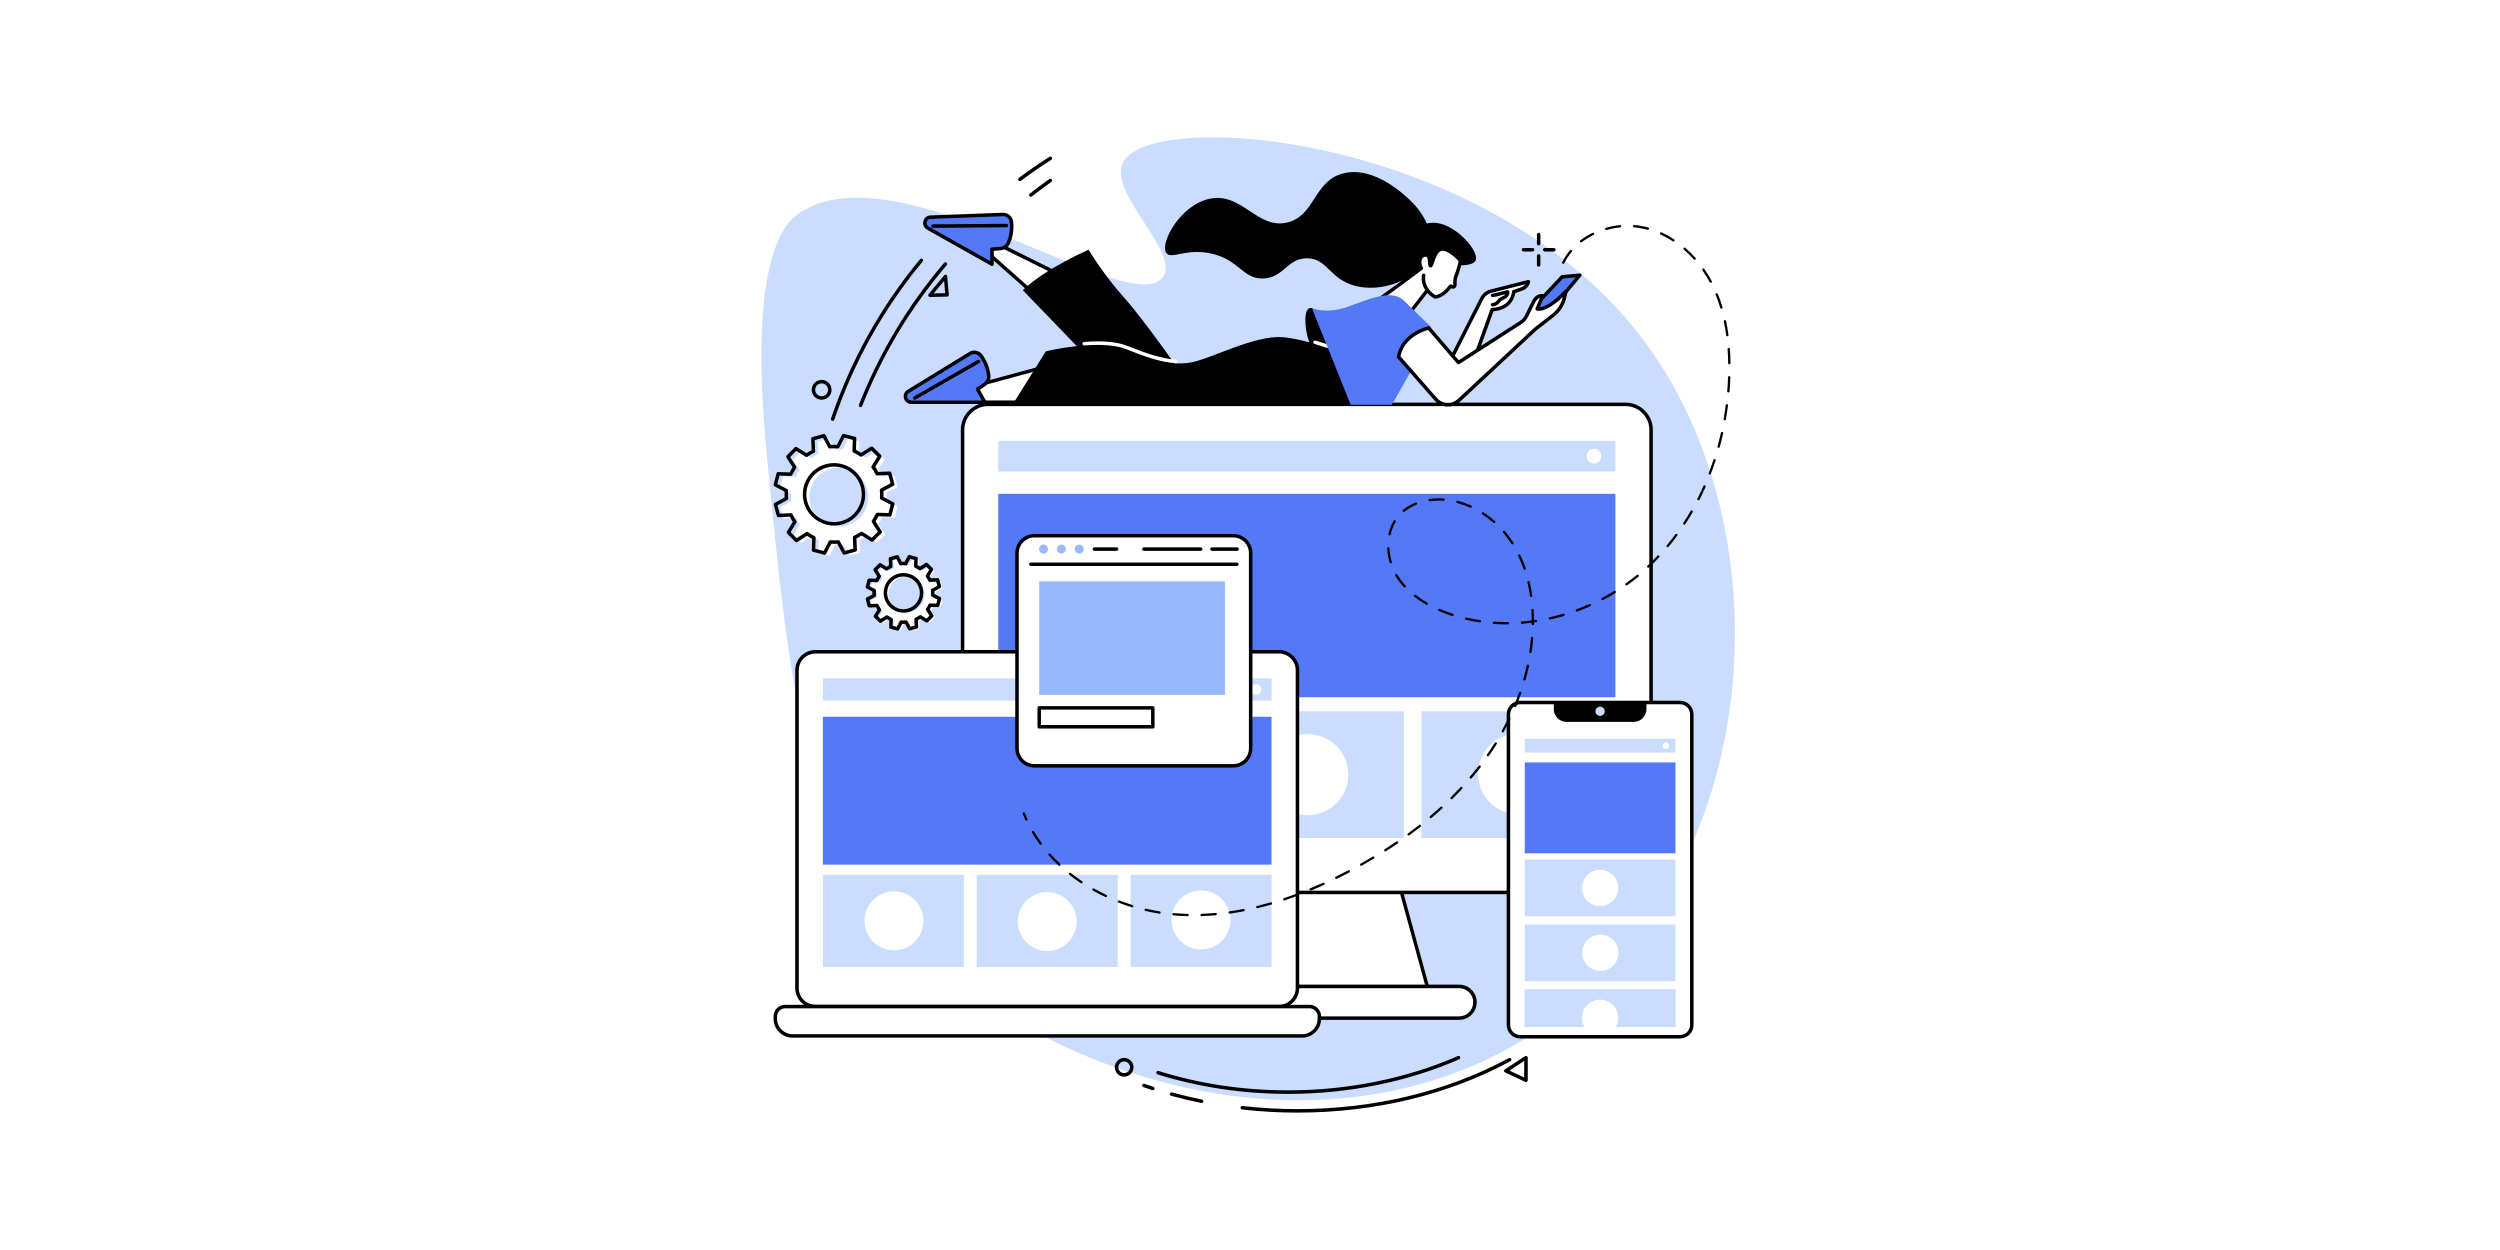 <?xml version="1.0" encoding="utf-8"?>
<!-- Generator: Adobe Illustrator 27.1.0, SVG Export Plug-In . SVG Version: 6.00 Build 0)  -->
<svg version="1.1" xmlns="http://www.w3.org/2000/svg" xmlns:xlink="http://www.w3.org/1999/xlink" x="0px" y="0px"
	 viewBox="0 0 800 400" style="enable-background:new 0 0 800 400;" xml:space="preserve">
<g id="Background">
	<g>
		<g>
			<rect style="fill:#FFFFFF;" width="800" height="400"/>
		</g>
	</g>
</g>
<g id="Illustration">
	<g id="Responsive_web_design_5_">
		<path style="fill:#CADDFF;" d="M292.28,301.62c-35.08-35.14-39.18-76.99-46.9-156.01c-6.28-64.26,6.35-74.61,10.16-77.25
			c31.38-21.75,105.9,34.22,116.48,20.45c6.1-7.95-18.11-27.35-12.51-37.11c10.04-17.48,118.37-8.36,167.29,58.31
			c47.27,64.42,37.07,179.83-42.68,224.71C418.71,371.53,335.29,344.71,292.28,301.62z"/>
		<g>
			<g>
				<g>
					<polygon style="fill:#FFFFFF;" points="443.73,268.18 392.64,268.18 378.14,321.09 458.22,321.09 					"/>
					<path d="M458.22,321.65h-80.08c-0.18,0-0.34-0.08-0.45-0.22c-0.11-0.14-0.14-0.32-0.1-0.49l14.49-52.9
						c0.07-0.24,0.29-0.41,0.54-0.41h51.09c0.25,0,0.48,0.17,0.54,0.41l14.49,52.9c0.05,0.17,0.01,0.35-0.1,0.49
						C458.57,321.57,458.4,321.65,458.22,321.65z M378.88,320.53h78.61l-14.19-51.78h-50.23L378.88,320.53z"/>
				</g>
				<g>
					<path style="fill:#FFFFFF;" d="M520.19,129.4H316.18c-4.5,0-8.15,3.65-8.15,8.15v139.87c0,4.5,3.65,8.15,8.15,8.15h204.01
						c4.5,0,8.15-3.65,8.15-8.15V137.55C528.34,133.05,524.69,129.4,520.19,129.4z"/>
					<path d="M520.19,286.14H316.18c-4.81,0-8.72-3.91-8.72-8.72V137.55c0-4.81,3.91-8.72,8.72-8.72h204.01
						c4.81,0,8.72,3.91,8.72,8.72v139.87C528.9,282.23,524.99,286.14,520.19,286.14z M316.18,129.96c-4.19,0-7.59,3.4-7.59,7.59
						v139.87c0,4.19,3.4,7.59,7.59,7.59h204.01c4.19,0,7.59-3.4,7.59-7.59V137.55c0-4.19-3.4-7.59-7.59-7.59H316.18z"/>
				</g>
				<g>
					<path style="fill:#FFFFFF;" d="M466.92,315.65h-97.47c-2.8,0-5.07,2.27-5.07,5.07s2.27,5.07,5.07,5.07h97.47
						c2.8,0,5.07-2.27,5.07-5.07S469.72,315.65,466.92,315.65z"/>
					<path d="M466.92,326.36h-97.47c-3.11,0-5.64-2.53-5.64-5.64c0-3.11,2.53-5.64,5.64-5.64h97.47c3.11,0,5.64,2.53,5.64,5.64
						C472.56,323.83,470.03,326.36,466.92,326.36z M369.45,316.22c-2.49,0-4.51,2.02-4.51,4.51c0,2.49,2.02,4.51,4.51,4.51h97.47
						c2.49,0,4.51-2.02,4.51-4.51c0-2.49-2.02-4.51-4.51-4.51H369.45z"/>
				</g>
			</g>
			<g>
				<g>
					<g>
						<rect x="319.44" y="141.09" style="fill:#CADDFF;" width="197.49" height="9.78"/>
						<g>
							<rect x="319.44" y="158.02" style="fill:#5479F7;" width="197.49" height="65.1"/>
						</g>
						<path style="fill:#FFFFFF;" d="M512.43,145.98c0,1.3-1.05,2.36-2.36,2.36c-1.3,0-2.36-1.05-2.36-2.36
							c0-1.3,1.05-2.36,2.36-2.36C511.37,143.62,512.43,144.68,512.43,145.98z"/>
					</g>
					<rect x="319.44" y="227.6" style="fill:#CADDFF;" width="62.05" height="40.58"/>
					<rect x="387.16" y="227.6" style="fill:#CADDFF;" width="62.05" height="40.58"/>
					<rect x="454.88" y="227.6" style="fill:#CADDFF;" width="62.05" height="40.58"/>
				</g>
			</g>
			
				<ellipse transform="matrix(0.07 -0.998 0.998 0.07 204.544 715.213)" style="fill:#FFFFFF;" cx="485.9" cy="247.89" rx="12.97" ry="12.97"/>
			
				<ellipse transform="matrix(0.157 -0.988 0.988 0.157 107.913 622.139)" style="fill:#FFFFFF;" cx="418.18" cy="247.89" rx="12.97" ry="12.97"/>
			<circle style="fill:#FFFFFF;" cx="350.47" cy="247.89" r="12.97"/>
		</g>
		<g>
			<g>
				<g>
					<path style="fill:#FFFFFF;" d="M537.59,224.8h-51.11c-2.09,0-3.78,1.69-3.78,3.78v99.4c0,2.09,1.69,3.78,3.78,3.78h51.11
						c2.09,0,3.78-1.69,3.78-3.78v-99.4C541.37,226.5,539.68,224.8,537.59,224.8z"/>
					<path d="M537.59,332.33h-51.11c-2.4,0-4.35-1.95-4.35-4.35v-99.4c0-2.4,1.95-4.35,4.35-4.35h51.11c2.4,0,4.35,1.95,4.35,4.35
						v99.4C541.94,330.38,539.99,332.33,537.59,332.33z M486.48,225.36c-1.78,0-3.22,1.44-3.22,3.22v99.4
						c0,1.78,1.44,3.22,3.22,3.22h51.11c1.78,0,3.22-1.44,3.22-3.22v-99.4c0-1.78-1.44-3.22-3.22-3.22H486.48z"/>
				</g>
				<path d="M497.21,224.8v2.12c0,2.25,1.83,4.08,4.08,4.08h21.49c2.25,0,4.08-1.83,4.08-4.08v-2.12H497.21z"/>
				<path style="fill:#CADDFF;" d="M512.03,229.09c-0.82,0-1.48-0.66-1.48-1.48c0-0.82,0.66-1.48,1.48-1.48
					c0.82,0,1.48,0.66,1.48,1.48C513.52,228.42,512.85,229.09,512.03,229.09z"/>
			</g>
			<g>
				<g>
					<rect x="487.92" y="236.42" style="fill:#CADDFF;" width="48.23" height="4.37"/>
					<g>
						<rect x="487.92" y="243.98" style="fill:#5479F7;" width="48.23" height="29.08"/>
					</g>
					<path style="fill:#FFFFFF;" d="M534.14,238.6c0,0.58-0.47,1.05-1.05,1.05c-0.58,0-1.05-0.47-1.05-1.05
						c0-0.58,0.47-1.05,1.05-1.05C533.67,237.55,534.14,238.02,534.14,238.6z"/>
				</g>
				<rect x="487.92" y="275.07" style="fill:#CADDFF;" width="48.23" height="18.13"/>
				<rect x="487.92" y="295.84" style="fill:#CADDFF;" width="48.23" height="18.13"/>
				<rect x="487.92" y="316.62" style="fill:#CADDFF;" width="48.23" height="11.99"/>
				<rect x="487.92" y="316.62" style="fill:#CADDFF;" width="48.23" height="11.99"/>
				<g>
					<circle style="fill:#FFFFFF;" cx="512.03" cy="284.13" r="5.8"/>
				</g>
				<g>
					
						<ellipse transform="matrix(0.988 -0.155 0.155 0.988 -41.049 82.991)" style="fill:#FFFFFF;" cx="512.03" cy="304.91" rx="5.8" ry="5.8"/>
				</g>
				<g>
					<path style="fill:#FFFFFF;" d="M516.9,328.84c0.59-0.91,0.93-1.99,0.93-3.15c0-3.2-2.59-5.8-5.8-5.8c-3.2,0-5.8,2.59-5.8,5.8
						c0,1.16,0.34,2.24,0.93,3.15H516.9z"/>
				</g>
			</g>
		</g>
		<g>
			<g>
				<g>
					<g>
						<path style="fill:#FFFFFF;" d="M409.26,208.57h-148.3c-3.27,0-5.93,2.65-5.93,5.93v101.68c0,3.27,2.65,5.93,5.93,5.93h148.3
							c3.27,0,5.93-2.65,5.93-5.93V214.49C415.19,211.22,412.54,208.57,409.26,208.57z"/>
						<path d="M409.26,322.66h-148.3c-3.58,0-6.49-2.91-6.49-6.49V214.49c0-3.58,2.91-6.49,6.49-6.49h148.3
							c3.58,0,6.49,2.91,6.49,6.49v101.68C415.75,319.75,412.84,322.66,409.26,322.66z M260.96,209.13c-2.96,0-5.36,2.41-5.36,5.36
							v101.68c0,2.96,2.41,5.36,5.36,5.36h148.3c2.96,0,5.36-2.41,5.36-5.36V214.49c0-2.96-2.41-5.36-5.36-5.36H260.96z"/>
					</g>
				</g>
			</g>
			<g>
				<g>
					<g>
						<rect x="263.33" y="217.06" style="fill:#CADDFF;" width="143.56" height="7.11"/>
						<g>
							<rect x="263.33" y="229.37" style="fill:#5479F7;" width="143.56" height="47.32"/>
						</g>
						<path style="fill:#FFFFFF;" d="M403.62,220.62c0,0.95-0.77,1.71-1.71,1.71s-1.71-0.77-1.71-1.71c0-0.95,0.77-1.71,1.71-1.71
							S403.62,219.67,403.62,220.62z"/>
					</g>
					<rect x="263.33" y="279.95" style="fill:#CADDFF;" width="45.11" height="29.5"/>
					<rect x="312.56" y="279.95" style="fill:#CADDFF;" width="45.11" height="29.5"/>
					<rect x="361.79" y="279.95" style="fill:#CADDFF;" width="45.11" height="29.5"/>
				</g>
			</g>
			
				<ellipse transform="matrix(0.122 -0.993 0.993 0.122 44.806 640.077)" style="fill:#FFFFFF;" cx="384.34" cy="294.7" rx="9.43" ry="9.43"/>
			
				<ellipse transform="matrix(0.171 -0.985 0.985 0.171 -12.46 574.6)" style="fill:#FFFFFF;" cx="335.11" cy="294.7" rx="9.43" ry="9.43"/>
			
				<ellipse transform="matrix(0.526 -0.851 0.851 0.526 -115.102 382.957)" style="fill:#FFFFFF;" cx="285.89" cy="294.7" rx="9.43" ry="9.43"/>
			<g>
				<path style="fill:#FFFFFF;" d="M419.06,322.1H251.25c-1.74,0-3.15,1.41-3.15,3.15v0.74c0,3.05,2.47,5.52,5.52,5.52h163.08
					c3.05,0,5.52-2.47,5.52-5.52v-0.74C422.21,323.51,420.8,322.1,419.06,322.1z"/>
				<path d="M416.69,332.06H253.61c-3.35,0-6.08-2.73-6.08-6.08v-0.74c0-2.05,1.67-3.71,3.71-3.71h167.81
					c2.05,0,3.71,1.67,3.71,3.71v0.74C422.77,329.33,420.04,332.06,416.69,332.06z M251.25,322.66c-1.43,0-2.59,1.16-2.59,2.59v0.74
					c0,2.73,2.22,4.95,4.95,4.95h163.08c2.73,0,4.95-2.22,4.95-4.95v-0.74c0-1.43-1.16-2.59-2.59-2.59H251.25z"/>
			</g>
		</g>
		<g>
			<g>
				<path style="fill:#FFFFFF;" d="M394.65,171.42h-63.64c-3.07,0-5.57,2.49-5.57,5.57v62.52c0,3.07,2.49,5.57,5.57,5.57h63.64
					c3.07,0,5.57-2.49,5.57-5.57v-62.52C400.22,173.91,397.73,171.42,394.65,171.42z"/>
				<path d="M394.65,245.63h-63.64c-3.38,0-6.13-2.75-6.13-6.13v-62.52c0-3.38,2.75-6.13,6.13-6.13h63.64
					c3.38,0,6.13,2.75,6.13,6.13v62.52C400.78,242.88,398.03,245.63,394.65,245.63z M331.01,171.98c-2.76,0-5,2.24-5,5v62.52
					c0,2.76,2.24,5,5,5h63.64c2.76,0,5-2.24,5-5v-62.52c0-2.76-2.24-5-5-5H331.01z"/>
			</g>
			<g>
				<path d="M395.79,181.12h-65.92c-0.31,0-0.56-0.25-0.56-0.56c0-0.31,0.25-0.56,0.56-0.56h65.92c0.31,0,0.56,0.25,0.56,0.56
					C396.36,180.87,396.1,181.12,395.79,181.12z"/>
				<path style="fill:#99B9FF;" d="M335.36,175.7c0,0.79-0.64,1.43-1.43,1.43c-0.79,0-1.43-0.64-1.43-1.43
					c0-0.79,0.64-1.43,1.43-1.43C334.73,174.28,335.36,174.91,335.36,175.7z"/>
				<path style="fill:#99B9FF;" d="M341.07,175.7c0,0.79-0.64,1.43-1.43,1.43c-0.79,0-1.43-0.64-1.43-1.43
					c0-0.79,0.64-1.43,1.43-1.43C340.43,174.28,341.07,174.91,341.07,175.7z"/>
				<path style="fill:#99B9FF;" d="M346.78,175.7c0,0.79-0.64,1.43-1.43,1.43c-0.79,0-1.43-0.64-1.43-1.43
					c0-0.79,0.64-1.43,1.43-1.43C346.14,174.28,346.78,174.91,346.78,175.7z"/>
				<path d="M395.87,176.27h-8.04c-0.31,0-0.56-0.25-0.56-0.56s0.25-0.56,0.56-0.56h8.04c0.31,0,0.56,0.25,0.56,0.56
					S396.18,176.27,395.87,176.27z"/>
				<path d="M384.21,176.27h-18.16c-0.31,0-0.56-0.25-0.56-0.56s0.25-0.56,0.56-0.56h18.16c0.31,0,0.56,0.25,0.56,0.56
					S384.52,176.27,384.21,176.27z"/>
				<path d="M357.3,176.27h-7.09c-0.31,0-0.56-0.25-0.56-0.56s0.25-0.56,0.56-0.56h7.09c0.31,0,0.56,0.25,0.56,0.56
					S357.61,176.27,357.3,176.27z"/>
			</g>
			<rect x="332.54" y="186" style="fill:#99B9FF;" width="59.45" height="36.35"/>
			<path d="M368.9,233.14h-36.35c-0.31,0-0.56-0.25-0.56-0.56v-6.06c0-0.31,0.25-0.56,0.56-0.56h36.35c0.31,0,0.56,0.25,0.56,0.56
				v6.06C369.46,232.89,369.21,233.14,368.9,233.14z M333.11,232.01h35.23v-4.93h-35.23V232.01z"/>
		</g>
		<g>
			<path d="M422.91,113.58c0,0-2.88-1.07-4.15-4.67c-1.26-3.6-1.88-11.01,1.04-10.32c2.92,0.69,9.16,16.12,9.16,16.12L422.91,113.58
				z"/>
			<g>
				<path d="M457.64,75c-0.24-1.38-1.21-5.87-6.27-10.78c-1.74-1.69-11.36-11.01-21.16-8.83c-9.9,2.21-9.22,13.75-18.43,15.84
					c-9.4,2.13-14.29-9.54-24.36-7.7c-9.57,1.75-16.39,14.24-14.2,17.42c1.51,2.2,6.25-1.62,14.39,0.19
					c8.98,2,10.02,8.15,16.57,7.98c6.62-0.17,7.73-6.52,14.11-6.47c6.38,0.05,7.09,6.43,14.96,8.71c8.66,2.51,19.99-1.71,23.35-9.08
					C457.93,79.37,457.88,76.39,457.64,75z"/>
				<path d="M466.97,84.92c2.19-0.01,4.72-0.29,5.26-1.64c1.33-3.33-8.92-14.64-16.46-11.45c-4.91,2.08-7.97,10.01-5.15,13.88
					C453.11,89.13,460.53,89.89,466.97,84.92z"/>
				<g>
					<g>
						<path style="fill:#FFFFFF;" d="M460.88,79.82c-2.12,0.84-2.56,5.32-3.12,5.21c-0.44-0.09,0.1-2.72-1.04-3.31
							c-0.54-0.28-1.24,0-1.61,0.28c-0.89,0.68-1.09,2.29-0.28,3.88c-2.43,1.83-4.9,3.66-7.4,5.5c-2.97,2.18-5.92,4.31-8.86,6.4
							l11.47,3.77l6.73-8.67c0.69,0.87,1.53,1.67,2.55,2.19c0,0,2.52-0.18,4.88-3.5l0.55,0.22c0.39,0.16,0.82-0.12,0.83-0.54
							l0.04-1.41c0.02-0.53,0.13-1.05,0.33-1.55c0.55-1.36,1.05-2.98,1.43-4.94C463.74,79.66,461.89,79.42,460.88,79.82z"/>
						<path d="M450.03,102.11c-0.06,0-0.12-0.01-0.18-0.03l-11.47-3.77c-0.2-0.07-0.35-0.24-0.38-0.45
							c-0.03-0.21,0.06-0.42,0.23-0.54c2.95-2.1,5.93-4.25,8.85-6.39c2.34-1.72,4.71-3.47,7.04-5.22c-0.66-1.64-0.42-3.34,0.64-4.15
							c0.58-0.44,1.48-0.72,2.21-0.34c0.7,0.36,0.94,1.14,1.04,1.9c0.48-1.41,1.21-3.25,2.65-3.82l0,0c1.69-0.67,4.02,0.52,7.1,3.66
							c0.13,0.13,0.19,0.32,0.15,0.5c-0.37,1.86-0.86,3.56-1.46,5.04c-0.18,0.43-0.27,0.89-0.29,1.35l-0.04,1.41
							c-0.01,0.38-0.21,0.73-0.53,0.94c-0.32,0.21-0.72,0.25-1.08,0.1l-0.14-0.06c-2.41,3.15-4.92,3.36-5.03,3.37
							c-0.1,0.01-0.2-0.01-0.29-0.06c-0.81-0.41-1.57-1.01-2.28-1.8l-6.3,8.13C450.37,102.03,450.2,102.11,450.03,102.11z
							 M439.79,97.59l10.04,3.3l6.49-8.36c0.11-0.14,0.27-0.22,0.44-0.22c0,0,0,0,0,0c0.17,0,0.33,0.08,0.44,0.21
							c0.69,0.87,1.43,1.53,2.21,1.95c0.53-0.1,2.45-0.61,4.32-3.24c0.15-0.21,0.43-0.29,0.67-0.2l0.55,0.22l0.62-0.02l-0.56-0.02
							l0.04-1.41c0.02-0.6,0.14-1.18,0.37-1.74c0.55-1.34,1-2.87,1.34-4.54c-2.55-2.55-4.51-3.65-5.68-3.19l0,0
							c-1.11,0.44-1.73,2.32-2.14,3.56c-0.36,1.09-0.61,1.81-1.3,1.68c-0.6-0.12-0.63-0.75-0.68-1.49c-0.04-0.62-0.1-1.66-0.52-1.88
							c-0.26-0.13-0.72,0.02-1.01,0.23c-0.61,0.46-0.86,1.74-0.12,3.18c0.12,0.24,0.05,0.54-0.16,0.7c-2.45,1.84-4.94,3.69-7.41,5.5
							C445.12,93.76,442.45,95.69,439.79,97.59z M460.88,79.82L460.88,79.82L460.88,79.82z"/>
					</g>
					<g>
						<path style="fill:#FFFFFF;" d="M455.56,88.08c0,0-0.55,2.41,1.2,4.79L455.56,88.08z"/>
						<path d="M456.76,93.43c-0.17,0-0.34-0.08-0.45-0.23c-1.88-2.56-1.32-5.15-1.29-5.25c0.07-0.3,0.37-0.49,0.67-0.42
							c0.3,0.07,0.49,0.37,0.42,0.67c-0.02,0.1-0.46,2.21,1.1,4.34c0.18,0.25,0.13,0.6-0.12,0.79
							C456.99,93.4,456.88,93.43,456.76,93.43z"/>
					</g>
				</g>
			</g>
			<g>
				<g>
					<polygon style="fill:#FFFFFF;" points="341.36,115.51 308.78,124.35 306.56,128.72 340.64,128.72 					"/>
					<path d="M340.64,129.28h-34.08c-0.2,0-0.38-0.1-0.48-0.27c-0.1-0.17-0.11-0.38-0.02-0.55l2.22-4.36
						c0.07-0.14,0.2-0.25,0.35-0.29l32.58-8.84c0.17-0.05,0.36-0.01,0.5,0.11c0.14,0.11,0.22,0.29,0.21,0.47l-0.72,13.21
						C341.19,129.05,340.94,129.28,340.64,129.28z M307.48,128.15h32.63l0.64-11.9l-31.59,8.57L307.48,128.15z"/>
				</g>
				<g>
					<g>
						<path style="fill:#5479F7;" d="M316.38,120.13c-0.2-1.63-0.79-4.04-2.5-6.35c-0.81-1.09-2.32-1.36-3.48-0.65l-19.89,12.2
							c-1.47,1.07-0.72,3.4,1.1,3.4h23.56l-2.36-4.2l2.23-1.49C315.99,122.39,316.51,121.27,316.38,120.13z"/>
						<path d="M315.17,129.28h-23.56c-1.08,0-1.99-0.66-2.32-1.69c-0.33-1.03,0.02-2.1,0.89-2.73c0.01-0.01,0.02-0.02,0.04-0.02
							l19.89-12.2c1.4-0.86,3.25-0.51,4.22,0.8c1.79,2.41,2.41,4.93,2.61,6.62v0c0.16,1.36-0.44,2.67-1.59,3.44l-1.8,1.2l2.11,3.74
							c0.1,0.17,0.1,0.39,0,0.56C315.55,129.17,315.37,129.28,315.17,129.28z M290.82,125.79c-0.56,0.41-0.6,1.02-0.46,1.46
							c0.14,0.44,0.55,0.91,1.25,0.91h22.6l-1.89-3.36c-0.14-0.26-0.07-0.58,0.18-0.74l2.23-1.49c0.79-0.53,1.21-1.43,1.1-2.36
							c0,0,0,0,0,0c-0.19-1.55-0.76-3.87-2.4-6.09c-0.62-0.84-1.82-1.07-2.73-0.51L290.82,125.79z"/>
					</g>
					<path d="M292.73,127.92c-0.2,0-0.38-0.1-0.49-0.28c-0.15-0.27-0.06-0.61,0.21-0.77l20.39-11.69c0.27-0.15,0.61-0.06,0.77,0.21
						c0.15,0.27,0.06,0.61-0.21,0.77L293,127.84C292.92,127.89,292.82,127.92,292.73,127.92z"/>
				</g>
				<g>
					<polygon style="fill:#FFFFFF;" points="349.96,93.31 319.71,78.34 315.15,80.13 340.68,102.72 					"/>
					<path d="M340.68,103.29c-0.13,0-0.27-0.05-0.37-0.14l-25.52-22.59c-0.15-0.13-0.22-0.33-0.18-0.52
						c0.03-0.19,0.17-0.35,0.35-0.43l4.56-1.79c0.15-0.06,0.31-0.05,0.46,0.02l30.26,14.97c0.16,0.08,0.28,0.23,0.31,0.41
						c0.03,0.18-0.03,0.36-0.15,0.49l-9.29,9.41C340.97,103.23,340.82,103.29,340.68,103.29z M316.22,80.32l24.43,21.63l8.37-8.48
						l-29.33-14.52L316.22,80.32z"/>
				</g>
				<g>
					<g>
						<path style="fill:#5479F7;" d="M322.71,77.67c0.63-1.51,1.29-3.91,0.93-6.77c-0.17-1.34-1.36-2.33-2.71-2.28l-23.31,0.87
							c-1.81,0.21-2.29,2.61-0.71,3.5l20.53,11.56l0-4.82l2.67-0.2C321.27,79.45,322.27,78.73,322.71,77.67z"/>
						<path d="M317.45,85.12c-0.1,0-0.19-0.02-0.28-0.07l-20.53-11.56c-0.94-0.53-1.41-1.55-1.19-2.61
							c0.21-1.06,1.04-1.82,2.11-1.94c0.01,0,0.03,0,0.04,0l23.31-0.87c1.64-0.06,3.09,1.15,3.29,2.77
							c0.37,2.98-0.32,5.48-0.97,7.05c-0.52,1.26-1.7,2.11-3.07,2.21l-2.15,0.16l0,4.3c0,0.2-0.11,0.39-0.28,0.49
							C317.64,85.09,317.55,85.12,317.45,85.12z M297.67,70.06c-0.69,0.09-1.03,0.59-1.12,1.04c-0.09,0.45,0.03,1.06,0.64,1.4
							l19.69,11.08l0-3.85c0-0.29,0.23-0.54,0.52-0.56l2.67-0.2c0.95-0.07,1.76-0.65,2.11-1.52c0.6-1.45,1.24-3.75,0.9-6.48
							c-0.13-1.04-1.07-1.82-2.13-1.78L297.67,70.06z M322.71,77.67L322.71,77.67L322.71,77.67z"/>
					</g>
					<path d="M298.56,72.92c-0.31,0-0.56-0.25-0.56-0.56c0-0.31,0.25-0.56,0.56-0.57l23.5-0.18c0,0,0,0,0,0
						c0.31,0,0.56,0.25,0.56,0.56c0,0.31-0.25,0.56-0.56,0.57L298.56,72.92C298.56,72.92,298.56,72.92,298.56,72.92z"/>
				</g>
				<path d="M379.44,121.47c0,0-12.98-18.71-19.66-26.15c-6.68-7.44-11.43-15.41-11.43-15.41s-13.77,5.93-21.05,12.95l31.81,32.99
					L379.44,121.47z"/>
				<path d="M440.13,129.15H327.06h-2.84l10.45-16.73c0,0,16.59-4.06,25.2-0.66c8.62,3.4,14.1,5.17,20.53,4.34
					c6.43-0.83,21.04-9.08,30.32-8.18c9.28,0.9,24.47,7.08,24.47,7.08L440.13,129.15z"/>
				<path style="fill:#FFFFFF;" d="M376.22,116.22c-0.01,0-0.03,0-0.04,0c-4.56-0.3-9.14-1.82-15.99-4.53
					c-3.06-1.21-7.5-1.59-13.21-1.14c-0.31,0.02-0.58-0.21-0.61-0.52c-0.02-0.31,0.21-0.58,0.52-0.61
					c5.88-0.47,10.5-0.06,13.71,1.21c6.75,2.66,11.24,4.16,15.65,4.45c0.31,0.02,0.55,0.29,0.52,0.6
					C376.76,115.99,376.51,116.22,376.22,116.22z"/>
				<path style="fill:#FFFFFF;" d="M426.7,111.95c-0.06,0-0.11-0.01-0.17-0.03l-5.88-1.86c-0.3-0.09-0.46-0.41-0.37-0.71
					c0.09-0.3,0.41-0.46,0.71-0.37l5.88,1.86c0.3,0.09,0.46,0.41,0.37,0.71C427.16,111.79,426.94,111.95,426.7,111.95z"/>
			</g>
			<g>
				<g>
					<g>
						<path style="fill:#FFFFFF;" d="M461.47,120.58l12.71-25.06c0.59-1.16,1.65-2.01,2.9-2.32l12.01-3.05l0,0
							c-0.28,1.1-1.1,1.98-2.18,2.35l-2.55,0.87c0,0-0.15,5.33-6.88,5.73l-7.75,21.48H461.47z"/>
						<path d="M469.75,121.14h-8.28c-0.2,0-0.38-0.1-0.48-0.27c-0.1-0.17-0.11-0.37-0.02-0.55l12.71-25.06
							c0.66-1.3,1.85-2.26,3.27-2.62l12.01-3.05c0.19-0.05,0.4,0.01,0.54,0.15c0.14,0.14,0.2,0.35,0.15,0.54
							c-0.33,1.29-1.28,2.31-2.54,2.74l-2.21,0.75c-0.2,1.3-1.27,5.34-6.99,5.85l-7.62,21.14
							C470.2,120.99,469.98,121.14,469.75,121.14z M462.39,120.01h6.96l7.61-21.11c0.08-0.21,0.27-0.36,0.5-0.37
							c6.15-0.37,6.35-4.99,6.35-5.19c0.01-0.24,0.16-0.44,0.38-0.52l2.55-0.87c0.55-0.19,1.01-0.53,1.35-0.98l-10.86,2.76
							c-1.1,0.28-2.03,1.02-2.54,2.03L462.39,120.01z"/>
					</g>
					<path d="M477.63,98.08c-0.28,0-0.52-0.21-0.56-0.49c-0.04-0.31,0.18-0.59,0.48-0.63c0.65-0.09,1.12-0.31,1.35-0.64
						c0.48-0.7,1.06-1.17,1.72-1.42c0.57-0.21,0.89-0.48,1.06-0.73c-3.71,0.98-4.03,0.94-4.14,0.92c-0.31-0.04-0.52-0.32-0.48-0.63
						c0.04-0.29,0.29-0.51,0.59-0.49c0.37-0.03,2.64-0.59,4.65-1.13c0.15-0.04,0.31-0.02,0.45,0.07c0.13,0.08,0.22,0.22,0.25,0.38
						c0.11,0.63-0.16,2-1.99,2.67c-0.44,0.16-0.84,0.49-1.18,0.99c-0.42,0.62-1.14,0.99-2.13,1.13
						C477.68,98.08,477.65,98.08,477.63,98.08z M477.67,93.97c0.01,0,0.02,0,0.03,0C477.69,93.97,477.68,93.97,477.67,93.97z"/>
				</g>
				<path style="fill:#5479F7;" d="M432.22,129.53L419.81,98.6c0,0,4.53,2.05,11.48-0.45c6.95-2.5,13.72-5.53,17.7-2.22l9.1,8.89
					l-2.58,0.99l-3.03,11.26l-7.09,12.47H432.22z"/>
				<g>
					<g>
						<path style="fill:#5479F7;" d="M490.13,98.98l9.76-10.39l5.65-0.51c0,0-9.8,11.6-10.07,12.39
							C495.2,101.26,490.13,98.98,490.13,98.98z"/>
						<path d="M495.1,101.19c-1.23,0-3.71-1.02-5.21-1.7c-0.17-0.07-0.29-0.22-0.32-0.4c-0.04-0.18,0.02-0.36,0.14-0.5l9.76-10.39
							c0.09-0.1,0.22-0.16,0.36-0.18l5.65-0.51c0.23-0.02,0.44,0.1,0.55,0.3c0.11,0.2,0.08,0.45-0.07,0.62
							c-3.67,4.35-9.63,11.51-9.98,12.24c-0.06,0.18-0.21,0.34-0.42,0.43C495.45,101.16,495.29,101.19,495.1,101.19z M494.94,100.29
							C494.94,100.29,494.94,100.29,494.94,100.29C494.94,100.29,494.94,100.29,494.94,100.29z M494.96,100.25
							c-0.01,0.01-0.01,0.03-0.02,0.04C494.94,100.28,494.95,100.26,494.96,100.25z M491.08,98.78c1.65,0.7,3.42,1.31,3.97,1.3
							c0.86-1.38,6.12-7.68,9.18-11.32l-4.08,0.37L491.08,98.78z"/>
					</g>
					<g>
						<path style="fill:#FFFFFF;" d="M457.17,104.94c0,0-8.33,1.8-9.63,9.26l11.92,13.58c1.91,2.18,5.24,2.34,7.36,0.37l24.44-22.78
							l5.75-4.49c1.86-1.45,3.15-3.5,3.66-5.81l0.4-1.83c0,0-5.54,6.25-9.19,5.61l1.75-4.17c0,0-1.67-0.42-2.81,1.7
							c-0.45,0.83-1.64,3.29-2.37,4.79c-0.38,0.8-0.98,1.47-1.72,1.95l-20.05,12.89L457.17,104.94z"/>
						<path d="M463.33,130.09c-0.1,0-0.19,0-0.29-0.01c-1.55-0.08-2.97-0.76-4-1.93l-11.92-13.58c-0.11-0.13-0.16-0.3-0.13-0.47
							c1.35-7.75,9.98-9.7,10.07-9.71c0.2-0.04,0.41,0.03,0.55,0.18l9.2,10.7l19.63-12.63c0.66-0.42,1.18-1.02,1.52-1.72
							c0.85-1.76,1.95-4.02,2.38-4.81c1.34-2.48,3.36-2,3.44-1.98c0.16,0.04,0.29,0.15,0.37,0.29c0.07,0.15,0.08,0.32,0.02,0.47
							l-1.44,3.42c2.74-0.25,6.58-3.93,7.93-5.46c0.17-0.19,0.45-0.24,0.68-0.13c0.23,0.12,0.35,0.37,0.29,0.62l-0.4,1.83
							c-0.53,2.42-1.91,4.6-3.86,6.13l-5.73,4.48l-24.42,22.77C466.14,129.55,464.77,130.09,463.33,130.09z M448.14,114.03
							l11.74,13.37c0.82,0.94,1.96,1.49,3.21,1.55c1.24,0.06,2.43-0.37,3.35-1.22l24.44-22.78c0.01-0.01,0.02-0.02,0.04-0.03
							l5.75-4.49c1.72-1.35,2.94-3.25,3.43-5.38c-1.95,1.87-5.54,4.84-8.31,4.36c-0.17-0.03-0.31-0.13-0.4-0.28
							c-0.08-0.15-0.09-0.33-0.02-0.49l1.4-3.34c-0.43,0.14-0.98,0.49-1.45,1.36c-0.44,0.82-1.67,3.34-2.35,4.77
							c-0.43,0.89-1.1,1.64-1.93,2.18L467,116.49c-0.24,0.15-0.55,0.11-0.73-0.11l-9.29-10.81
							C455.5,105.99,449.35,108.05,448.14,114.03z"/>
					</g>
				</g>
			</g>
		</g>
		<path d="M380.02,293.18C380.02,293.18,380.01,293.18,380.02,293.18c-1.52-0.04-3.04-0.12-4.53-0.25c-0.21-0.02-0.36-0.2-0.34-0.41
			c0.02-0.21,0.2-0.36,0.41-0.34c1.47,0.13,2.98,0.21,4.47,0.25c0.21,0.01,0.37,0.18,0.37,0.38
			C380.39,293.02,380.22,293.18,380.02,293.18z M384.52,293.16c-0.2,0-0.37-0.16-0.37-0.36c-0.01-0.21,0.16-0.38,0.36-0.39
			c1.47-0.05,2.98-0.14,4.47-0.28c0.22-0.02,0.39,0.13,0.41,0.34c0.02,0.21-0.13,0.39-0.34,0.41c-1.51,0.14-3.03,0.23-4.52,0.28
			C384.53,293.16,384.53,293.16,384.52,293.16z M371.05,292.38c-0.02,0-0.04,0-0.06,0c-1.48-0.24-2.98-0.53-4.44-0.87
			c-0.2-0.05-0.33-0.25-0.28-0.45c0.05-0.2,0.25-0.33,0.45-0.28c1.45,0.34,2.93,0.63,4.39,0.86c0.2,0.03,0.34,0.23,0.31,0.43
			C371.4,292.25,371.24,292.38,371.05,292.38z M393.49,292.36c-0.18,0-0.34-0.14-0.37-0.32c-0.03-0.21,0.11-0.4,0.32-0.42
			c1.46-0.21,2.94-0.46,4.42-0.75c0.2-0.04,0.4,0.09,0.44,0.3c0.04,0.2-0.09,0.4-0.3,0.44c-1.49,0.29-2.99,0.54-4.46,0.75
			C393.52,292.36,393.51,292.36,393.49,292.36z M402.33,290.65c-0.17,0-0.32-0.12-0.36-0.29c-0.05-0.2,0.07-0.4,0.28-0.45
			c1.43-0.35,2.89-0.74,4.34-1.15c0.2-0.06,0.41,0.06,0.47,0.26c0.06,0.2-0.06,0.41-0.26,0.46c-1.46,0.42-2.93,0.81-4.37,1.16
			C402.39,290.65,402.36,290.65,402.33,290.65z M362.29,290.34c-0.04,0-0.07-0.01-0.11-0.02c-1.44-0.44-2.88-0.94-4.28-1.48
			c-0.19-0.07-0.29-0.29-0.21-0.49c0.07-0.19,0.29-0.29,0.49-0.21c1.38,0.53,2.81,1.03,4.23,1.47c0.2,0.06,0.31,0.27,0.25,0.47
			C362.6,290.24,362.45,290.34,362.29,290.34z M410.98,288.15c-0.16,0-0.3-0.1-0.36-0.26c-0.07-0.2,0.04-0.41,0.24-0.47
			c1.4-0.47,2.82-0.97,4.23-1.5c0.19-0.07,0.41,0.03,0.48,0.22c0.07,0.19-0.03,0.41-0.22,0.48c-1.42,0.53-2.85,1.04-4.26,1.51
			C411.06,288.14,411.02,288.15,410.98,288.15z M353.89,287.09c-0.05,0-0.11-0.01-0.16-0.04c-1.37-0.65-2.72-1.34-4.03-2.08
			c-0.18-0.1-0.24-0.33-0.14-0.51c0.1-0.18,0.33-0.24,0.51-0.14c1.29,0.73,2.62,1.42,3.98,2.05c0.19,0.09,0.27,0.31,0.18,0.5
			C354.17,287.01,354.03,287.09,353.89,287.09z M419.41,284.99c-0.15,0-0.29-0.09-0.35-0.23c-0.08-0.19,0.01-0.41,0.2-0.49
			c1.36-0.57,2.74-1.17,4.12-1.79c0.19-0.09,0.41,0,0.5,0.19c0.09,0.19,0,0.41-0.19,0.5c-1.38,0.63-2.77,1.24-4.14,1.8
			C419.51,284.98,419.46,284.99,419.41,284.99z M346.05,282.67c-0.07,0-0.14-0.02-0.21-0.06c-1.26-0.85-2.49-1.74-3.66-2.67
			c-0.16-0.13-0.19-0.36-0.06-0.53c0.13-0.16,0.37-0.19,0.53-0.06c1.15,0.91,2.37,1.8,3.62,2.64c0.17,0.12,0.22,0.35,0.1,0.52
			C346.29,282.61,346.18,282.67,346.05,282.67z M427.61,281.26c-0.14,0-0.27-0.08-0.34-0.21c-0.09-0.19-0.01-0.41,0.17-0.5
			c1.32-0.65,2.67-1.34,4-2.04c0.18-0.1,0.41-0.03,0.51,0.16c0.1,0.18,0.03,0.41-0.16,0.51c-1.34,0.71-2.7,1.4-4.02,2.05
			C427.73,281.25,427.67,281.26,427.61,281.26z M339.01,277.07c-0.09,0-0.18-0.03-0.26-0.1c-1.11-1.04-2.17-2.13-3.17-3.25
			c-0.14-0.15-0.12-0.39,0.03-0.53c0.15-0.14,0.39-0.12,0.53,0.03c0.98,1.1,2.03,2.18,3.12,3.2c0.15,0.14,0.16,0.38,0.02,0.53
			C339.21,277.03,339.11,277.07,339.01,277.07z M435.58,277.06c-0.13,0-0.26-0.07-0.33-0.19c-0.1-0.18-0.04-0.41,0.14-0.51
			c1.31-0.74,2.62-1.5,3.89-2.25c0.18-0.11,0.41-0.05,0.51,0.13c0.11,0.18,0.05,0.41-0.13,0.51c-1.27,0.76-2.59,1.52-3.91,2.26
			C435.71,277.04,435.64,277.06,435.58,277.06z M443.31,272.44c-0.12,0-0.25-0.06-0.32-0.17c-0.11-0.17-0.06-0.41,0.12-0.52
			c1.27-0.81,2.53-1.64,3.75-2.47c0.17-0.12,0.4-0.07,0.52,0.1c0.12,0.17,0.07,0.4-0.1,0.52c-1.23,0.83-2.49,1.67-3.77,2.48
			C443.45,272.42,443.38,272.44,443.31,272.44z M333.03,270.35c-0.12,0-0.23-0.05-0.3-0.15c-0.9-1.22-1.74-2.49-2.51-3.78
			c-0.11-0.18-0.05-0.41,0.13-0.51c0.18-0.11,0.41-0.05,0.51,0.13c0.75,1.27,1.58,2.52,2.47,3.72c0.12,0.17,0.09,0.4-0.08,0.52
			C333.19,270.33,333.11,270.35,333.03,270.35z M450.76,267.37c-0.12,0-0.23-0.05-0.3-0.15c-0.12-0.17-0.09-0.4,0.08-0.52
			c1.22-0.89,2.43-1.8,3.58-2.71c0.16-0.13,0.4-0.1,0.53,0.06c0.13,0.16,0.1,0.4-0.06,0.53c-1.17,0.91-2.38,1.83-3.6,2.72
			C450.91,267.35,450.83,267.37,450.76,267.37z M328.45,262.62c-0.14,0-0.28-0.08-0.34-0.22c-0.3-0.64-0.58-1.29-0.85-1.95
			c-0.08-0.19,0.01-0.41,0.21-0.49c0.19-0.08,0.41,0.01,0.49,0.21c0.26,0.64,0.54,1.29,0.83,1.91c0.09,0.19,0.01,0.41-0.18,0.5
			C328.55,262.61,328.5,262.62,328.45,262.62z M457.85,261.82c-0.11,0-0.21-0.05-0.29-0.13c-0.13-0.16-0.11-0.4,0.05-0.53
			c1.15-0.97,2.28-1.96,3.38-2.96c0.15-0.14,0.39-0.13,0.53,0.02c0.14,0.15,0.13,0.39-0.02,0.53c-1.1,1-2.25,2-3.4,2.98
			C458.02,261.79,457.93,261.82,457.85,261.82z M464.51,255.76c-0.1,0-0.19-0.04-0.27-0.11c-0.15-0.15-0.14-0.39,0-0.53
			c1.07-1.06,2.12-2.14,3.13-3.22c0.14-0.15,0.38-0.16,0.53-0.02c0.15,0.14,0.16,0.38,0.02,0.53c-1.01,1.09-2.07,2.18-3.15,3.24
			C464.7,255.72,464.6,255.76,464.51,255.76z M470.64,249.16c-0.09,0-0.17-0.03-0.24-0.09c-0.16-0.13-0.18-0.37-0.04-0.53
			c0.75-0.88,1.49-1.79,2.21-2.69c0.21-0.26,0.41-0.53,0.62-0.79c0.13-0.16,0.36-0.19,0.53-0.07c0.16,0.13,0.19,0.36,0.07,0.53
			c-0.21,0.27-0.41,0.53-0.62,0.8c-0.72,0.91-1.47,1.82-2.22,2.71C470.85,249.12,470.74,249.16,470.64,249.16z M476.14,242.03
			c-0.07,0-0.15-0.02-0.21-0.07c-0.17-0.12-0.21-0.35-0.09-0.52c0.85-1.22,1.68-2.48,2.47-3.75c0.11-0.18,0.34-0.23,0.52-0.12
			c0.18,0.11,0.23,0.34,0.12,0.52c-0.79,1.27-1.63,2.54-2.49,3.78C476.37,241.98,476.26,242.03,476.14,242.03z M480.89,234.39
			c-0.06,0-0.12-0.02-0.18-0.05c-0.18-0.1-0.25-0.33-0.15-0.51c0.72-1.31,1.42-2.65,2.06-3.98c0.09-0.19,0.32-0.26,0.5-0.17
			c0.19,0.09,0.26,0.31,0.17,0.5c-0.65,1.35-1.35,2.7-2.08,4.02C481.15,234.32,481.03,234.39,480.89,234.39z M484.82,226.29
			c-0.05,0-0.1-0.01-0.14-0.03c-0.19-0.08-0.28-0.3-0.2-0.49c0.58-1.38,1.12-2.79,1.61-4.18c0.07-0.2,0.28-0.3,0.48-0.23
			c0.2,0.07,0.3,0.28,0.23,0.48c-0.5,1.41-1.04,2.83-1.63,4.22C485.1,226.2,484.96,226.29,484.82,226.29z M487.81,217.79
			c-0.03,0-0.07,0-0.1-0.01c-0.2-0.06-0.31-0.26-0.26-0.46c0.41-1.44,0.78-2.9,1.1-4.34c0.05-0.2,0.24-0.33,0.45-0.29
			c0.2,0.04,0.33,0.25,0.29,0.45c-0.32,1.46-0.7,2.93-1.11,4.39C488.12,217.69,487.97,217.79,487.81,217.79z M489.74,209
			c-0.02,0-0.04,0-0.06,0c-0.2-0.03-0.35-0.22-0.31-0.43c0.23-1.48,0.41-2.97,0.53-4.45c0.02-0.21,0.2-0.36,0.41-0.34
			c0.21,0.02,0.36,0.2,0.34,0.41c-0.13,1.49-0.31,3-0.54,4.5C490.08,208.87,489.92,209,489.74,209z M490.51,200.04
			C490.5,200.04,490.5,200.04,490.51,200.04c-0.21,0-0.38-0.17-0.38-0.38l0-0.36c-1.02,0.13-2.05,0.24-3.06,0.32
			c-0.21,0.02-0.39-0.14-0.4-0.34c-0.02-0.21,0.14-0.39,0.34-0.4c1.04-0.08,2.08-0.19,3.12-0.33c0-1.13-0.04-2.26-0.1-3.35
			c-0.01-0.21,0.15-0.38,0.35-0.4c0.2-0.01,0.38,0.15,0.4,0.35c0.06,1.08,0.1,2.18,0.1,3.3c0.19-0.03,0.38-0.06,0.57-0.08
			c0.2-0.03,0.4,0.11,0.43,0.31c0.03,0.2-0.11,0.4-0.31,0.43c-0.23,0.03-0.46,0.07-0.69,0.1c0,0.02,0,0.05,0,0.07l-0.01,0.41
			C490.88,199.87,490.71,200.04,490.51,200.04z M482.17,199.81c-1.39,0-2.78-0.05-4.15-0.14c-0.21-0.01-0.36-0.19-0.35-0.4
			c0.01-0.21,0.2-0.36,0.4-0.35c1.35,0.09,2.73,0.14,4.1,0.14l0.38,0c0,0,0,0,0,0c0.21,0,0.37,0.17,0.38,0.37
			c0,0.21-0.17,0.38-0.37,0.38L482.17,199.81z M473.57,199.18c-0.02,0-0.04,0-0.06,0c-1.5-0.22-2.99-0.51-4.45-0.85
			c-0.2-0.05-0.33-0.25-0.28-0.45c0.05-0.2,0.25-0.33,0.45-0.28c1.44,0.34,2.92,0.62,4.39,0.84c0.21,0.03,0.35,0.22,0.32,0.43
			C473.91,199.04,473.75,199.18,473.57,199.18z M495.94,198.26c-0.17,0-0.33-0.12-0.37-0.29c-0.05-0.2,0.08-0.4,0.28-0.45
			c1.45-0.32,2.9-0.7,4.34-1.12c0.2-0.06,0.41,0.05,0.47,0.25c0.06,0.2-0.05,0.41-0.25,0.47c-1.45,0.43-2.92,0.81-4.38,1.14
			C496,198.26,495.97,198.26,495.94,198.26z M464.81,197.13c-0.04,0-0.08-0.01-0.12-0.02c-0.35-0.11-0.71-0.23-1.06-0.36
			c-1.1-0.38-2.17-0.8-3.19-1.23c-0.19-0.08-0.28-0.3-0.2-0.49c0.08-0.19,0.3-0.28,0.49-0.2c1,0.43,2.06,0.84,3.14,1.21
			c0.35,0.12,0.7,0.24,1.05,0.35c0.2,0.06,0.3,0.28,0.24,0.47C465.12,197.02,464.97,197.13,464.81,197.13z M504.58,195.71
			c-0.15,0-0.3-0.09-0.35-0.25c-0.07-0.19,0.03-0.41,0.22-0.48c1.39-0.51,2.79-1.08,4.15-1.69c0.19-0.08,0.41,0,0.5,0.19
			c0.08,0.19,0,0.41-0.19,0.5c-1.38,0.61-2.79,1.19-4.19,1.71C504.67,195.71,504.62,195.71,504.58,195.71z M456.56,193.54
			c-0.06,0-0.13-0.02-0.19-0.05c-1.36-0.78-2.64-1.63-3.79-2.52c-0.16-0.13-0.19-0.36-0.07-0.53c0.13-0.16,0.36-0.19,0.53-0.07
			c1.13,0.87,2.37,1.7,3.7,2.46c0.18,0.1,0.24,0.33,0.14,0.51C456.82,193.48,456.69,193.54,456.56,193.54z M512.8,192.05
			c-0.13,0-0.27-0.07-0.33-0.2c-0.1-0.18-0.03-0.41,0.16-0.51c1.32-0.69,2.63-1.44,3.89-2.21c0.18-0.11,0.41-0.05,0.52,0.12
			c0.11,0.18,0.05,0.41-0.12,0.52c-1.28,0.78-2.6,1.54-3.94,2.24C512.92,192.04,512.86,192.05,512.8,192.05z M489.96,191.05
			c-0.18,0-0.34-0.13-0.37-0.32c-0.21-1.5-0.49-2.97-0.83-4.39c-0.05-0.2,0.08-0.4,0.28-0.45c0.2-0.05,0.4,0.08,0.45,0.28
			c0.34,1.44,0.63,2.94,0.84,4.46c0.03,0.21-0.11,0.4-0.32,0.42C489.99,191.05,489.97,191.05,489.96,191.05z M449.5,188.01
			c-0.1,0-0.2-0.04-0.28-0.12c-0.97-1.06-1.82-2.19-2.55-3.37c-0.06-0.1-0.12-0.2-0.18-0.3c-0.11-0.18-0.05-0.41,0.13-0.51
			c0.18-0.11,0.41-0.05,0.51,0.13c0.06,0.1,0.12,0.19,0.18,0.29c0.7,1.13,1.53,2.23,2.46,3.25c0.14,0.15,0.13,0.39-0.02,0.53
			C449.68,187.98,449.59,188.01,449.5,188.01z M520.47,187.35c-0.12,0-0.23-0.06-0.31-0.16c-0.12-0.17-0.08-0.4,0.09-0.52
			c1.22-0.86,2.42-1.77,3.57-2.71c0.16-0.13,0.4-0.11,0.53,0.05c0.13,0.16,0.11,0.4-0.05,0.53c-1.16,0.94-2.37,1.87-3.61,2.74
			C520.63,187.32,520.55,187.35,520.47,187.35z M487.87,182.31c-0.16,0-0.3-0.1-0.35-0.25c-0.49-1.42-1.06-2.81-1.69-4.12
			c-0.09-0.19-0.01-0.41,0.18-0.5c0.19-0.09,0.41-0.01,0.5,0.18c0.64,1.34,1.22,2.75,1.72,4.2c0.07,0.2-0.04,0.41-0.23,0.48
			C487.95,182.3,487.91,182.31,487.87,182.31z M527.45,181.66c-0.1,0-0.2-0.04-0.27-0.12c-0.14-0.15-0.13-0.39,0.02-0.53
			c1.08-1.01,2.15-2.07,3.18-3.16c0.14-0.15,0.38-0.16,0.53-0.01c0.15,0.14,0.16,0.38,0.02,0.53c-1.04,1.1-2.12,2.17-3.21,3.19
			C527.64,181.63,527.55,181.66,527.45,181.66z M445.03,180.28c-0.16,0-0.31-0.11-0.36-0.27c-0.44-1.48-0.7-3-0.77-4.52
			c-0.01-0.21,0.15-0.38,0.36-0.39c0.21-0.01,0.38,0.15,0.39,0.36c0.07,1.46,0.32,2.92,0.74,4.34c0.06,0.2-0.05,0.41-0.25,0.47
			C445.1,180.28,445.07,180.28,445.03,180.28z M533.64,175.12c-0.08,0-0.17-0.03-0.24-0.09c-0.16-0.13-0.18-0.37-0.05-0.53
			c0.95-1.14,1.88-2.32,2.77-3.52c0.12-0.17,0.36-0.2,0.52-0.08c0.17,0.12,0.2,0.36,0.08,0.53c-0.9,1.21-1.84,2.41-2.8,3.56
			C533.85,175.08,533.74,175.12,533.64,175.12z M483.97,174.21c-0.12,0-0.25-0.06-0.32-0.17c-0.09-0.14-0.18-0.28-0.27-0.42
			c-0.72-1.09-1.52-2.16-2.38-3.16c-0.13-0.16-0.12-0.39,0.04-0.53c0.16-0.14,0.39-0.12,0.53,0.04c0.88,1.02,1.7,2.11,2.43,3.23
			c0.09,0.14,0.19,0.28,0.28,0.43c0.11,0.17,0.06,0.41-0.11,0.52C484.11,174.19,484.04,174.21,483.97,174.21z M444.64,171.38
			c-0.03,0-0.05,0-0.08-0.01c-0.2-0.05-0.33-0.25-0.28-0.45c0.35-1.55,0.91-2.99,1.69-4.28c0.11-0.18,0.34-0.24,0.51-0.13
			c0.18,0.11,0.24,0.34,0.13,0.51c-0.73,1.22-1.27,2.59-1.6,4.06C444.97,171.26,444.81,171.38,444.64,171.38z M538.99,167.89
			c-0.07,0-0.14-0.02-0.21-0.06c-0.17-0.11-0.22-0.35-0.11-0.52c0.81-1.24,1.6-2.52,2.35-3.82c0.1-0.18,0.33-0.24,0.51-0.14
			c0.18,0.1,0.24,0.33,0.14,0.51c-0.76,1.31-1.55,2.6-2.37,3.85C539.24,167.83,539.12,167.89,538.99,167.89z M478.13,167.39
			c-0.09,0-0.18-0.03-0.25-0.09c-1.12-0.99-2.31-1.9-3.53-2.7c-0.17-0.11-0.22-0.35-0.11-0.52c0.11-0.17,0.35-0.22,0.52-0.11
			c1.26,0.82,2.47,1.75,3.62,2.76c0.16,0.14,0.17,0.37,0.03,0.53C478.34,167.34,478.24,167.39,478.13,167.39z M449.22,163.82
			c-0.11,0-0.22-0.05-0.29-0.14c-0.13-0.16-0.11-0.4,0.05-0.53c1.16-0.94,2.49-1.72,3.97-2.32c0.19-0.08,0.41,0.02,0.49,0.21
			c0.08,0.19-0.02,0.41-0.21,0.49c-1.41,0.57-2.68,1.31-3.78,2.2C449.39,163.79,449.3,163.82,449.22,163.82z M470.61,162.49
			c-0.05,0-0.1-0.01-0.15-0.03c-1.37-0.62-2.77-1.11-4.18-1.48c-0.2-0.05-0.32-0.26-0.27-0.46c0.05-0.2,0.26-0.32,0.46-0.27
			c1.45,0.38,2.89,0.89,4.3,1.52c0.19,0.09,0.27,0.31,0.19,0.5C470.89,162.41,470.76,162.49,470.61,162.49z M457.44,160.41
			c-0.18,0-0.34-0.14-0.37-0.32c-0.03-0.21,0.11-0.4,0.32-0.42c0.98-0.14,1.99-0.21,3-0.21c0,0,0,0,0,0c0.33,0,0.66,0.01,0.98,0.02
			c0.2,0.01,0.39,0.02,0.59,0.03c0.21,0.01,0.36,0.19,0.35,0.4c-0.01,0.21-0.19,0.36-0.4,0.35c-0.19-0.01-0.38-0.02-0.57-0.03
			c-0.31-0.01-0.63-0.02-0.95-0.02c0,0,0,0,0,0c-0.97,0-1.95,0.07-2.9,0.2C457.48,160.41,457.46,160.41,457.44,160.41z M543.5,160.1
			c-0.06,0-0.12-0.01-0.17-0.04c-0.18-0.09-0.26-0.32-0.16-0.5c0.67-1.32,1.32-2.69,1.92-4.05c0.08-0.19,0.31-0.28,0.5-0.19
			c0.19,0.08,0.27,0.31,0.19,0.5c-0.61,1.38-1.26,2.75-1.94,4.09C543.77,160.02,543.64,160.1,543.5,160.1z M547.15,151.87
			c-0.04,0-0.09-0.01-0.13-0.03c-0.19-0.07-0.29-0.29-0.22-0.48c0.53-1.38,1.04-2.8,1.5-4.23c0.06-0.2,0.28-0.3,0.47-0.24
			c0.2,0.06,0.3,0.28,0.24,0.47c-0.47,1.43-0.98,2.87-1.52,4.26C547.45,151.77,547.3,151.87,547.15,151.87z M549.96,143.31
			c-0.03,0-0.07,0-0.1-0.01c-0.2-0.05-0.32-0.26-0.26-0.46c0.39-1.43,0.76-2.9,1.09-4.35c0.05-0.2,0.25-0.33,0.45-0.28
			c0.2,0.05,0.33,0.25,0.28,0.45c-0.33,1.47-0.7,2.94-1.1,4.39C550.28,143.2,550.13,143.31,549.96,143.31z M551.93,134.52
			c-0.02,0-0.04,0-0.07-0.01c-0.2-0.04-0.34-0.23-0.3-0.43c0.26-1.47,0.48-2.96,0.67-4.44c0.03-0.21,0.21-0.35,0.42-0.32
			c0.21,0.03,0.35,0.21,0.32,0.42c-0.19,1.49-0.42,2.99-0.68,4.47C552.27,134.4,552.11,134.52,551.93,134.52z M553.08,125.59
			c-0.01,0-0.02,0-0.03,0c-0.21-0.02-0.36-0.2-0.34-0.4c0.12-1.48,0.21-2.99,0.26-4.48c0.01-0.21,0.18-0.37,0.39-0.36
			c0.21,0.01,0.37,0.18,0.36,0.39c-0.05,1.5-0.14,3.02-0.26,4.51C553.44,125.44,553.27,125.59,553.08,125.59z M553.39,116.59
			c-0.2,0-0.37-0.16-0.38-0.37c-0.02-1.52-0.08-3.03-0.19-4.48c-0.01-0.21,0.14-0.39,0.35-0.4c0.2-0.02,0.39,0.14,0.4,0.35
			c0.1,1.47,0.17,2.99,0.19,4.52C553.77,116.42,553.6,116.59,553.39,116.59C553.39,116.59,553.39,116.59,553.39,116.59z
			 M552.74,107.61c-0.19,0-0.35-0.14-0.37-0.32c-0.2-1.5-0.46-2.99-0.76-4.41c-0.04-0.2,0.09-0.4,0.29-0.45
			c0.21-0.04,0.4,0.09,0.45,0.29c0.31,1.44,0.57,2.94,0.77,4.46c0.03,0.21-0.12,0.39-0.32,0.42
			C552.78,107.61,552.76,107.61,552.74,107.61z M550.86,98.82c-0.16,0-0.31-0.1-0.36-0.27c-0.44-1.44-0.94-2.86-1.49-4.21
			c-0.08-0.19,0.01-0.41,0.21-0.49c0.19-0.08,0.41,0.01,0.49,0.21c0.56,1.37,1.07,2.81,1.51,4.28c0.06,0.2-0.05,0.41-0.25,0.47
			C550.93,98.81,550.89,98.82,550.86,98.82z M547.44,90.5c-0.13,0-0.26-0.07-0.33-0.2c-0.71-1.31-1.49-2.58-2.34-3.8
			c-0.12-0.17-0.08-0.4,0.09-0.52c0.17-0.12,0.4-0.08,0.52,0.09c0.86,1.24,1.67,2.54,2.39,3.87c0.1,0.18,0.03,0.41-0.15,0.51
			C547.56,90.49,547.5,90.5,547.44,90.5z M500.24,84.43c-0.06,0-0.11-0.01-0.17-0.04c-0.19-0.09-0.26-0.32-0.17-0.5
			c0.67-1.36,1.52-2.64,2.52-3.83c0.13-0.16,0.37-0.18,0.53-0.05c0.16,0.13,0.18,0.37,0.05,0.53c-0.96,1.14-1.77,2.38-2.42,3.68
			C500.51,84.35,500.38,84.43,500.24,84.43z M542.28,83.14c-0.1,0-0.21-0.04-0.28-0.13c-1-1.12-2.06-2.17-3.17-3.13
			c-0.16-0.14-0.17-0.37-0.04-0.53c0.14-0.16,0.37-0.17,0.53-0.04c1.13,0.98,2.22,2.06,3.24,3.2c0.14,0.15,0.12,0.39-0.03,0.53
			C542.46,83.11,542.37,83.14,542.28,83.14z M505.96,77.58c-0.11,0-0.22-0.05-0.3-0.15c-0.13-0.16-0.09-0.4,0.07-0.53
			c1.19-0.91,2.5-1.72,3.89-2.4c0.19-0.09,0.41-0.01,0.5,0.17c0.09,0.19,0.01,0.41-0.17,0.5c-1.35,0.66-2.61,1.44-3.76,2.32
			C506.12,77.56,506.04,77.58,505.96,77.58z M535.49,77.26c-0.07,0-0.14-0.02-0.21-0.06c-1.26-0.82-2.56-1.55-3.89-2.15
			c-0.19-0.09-0.27-0.31-0.18-0.5c0.09-0.19,0.31-0.27,0.5-0.18c1.36,0.62,2.7,1.36,3.98,2.21c0.17,0.11,0.22,0.35,0.11,0.52
			C535.73,77.2,535.61,77.26,535.49,77.26z M513.99,73.61c-0.16,0-0.31-0.11-0.36-0.27c-0.06-0.2,0.06-0.41,0.26-0.46
			c1.46-0.41,2.97-0.7,4.49-0.85c0.21-0.02,0.39,0.13,0.41,0.34c0.02,0.21-0.13,0.39-0.34,0.41c-1.47,0.14-2.93,0.42-4.35,0.82
			C514.06,73.61,514.02,73.61,513.99,73.61z M527.33,73.54c-0.03,0-0.07,0-0.1-0.01c-0.51-0.14-1.03-0.27-1.54-0.37
			c-0.92-0.19-1.87-0.33-2.82-0.41c-0.21-0.02-0.36-0.2-0.34-0.41c0.02-0.21,0.19-0.36,0.4-0.34c0.98,0.08,1.96,0.22,2.91,0.42
			c0.53,0.11,1.06,0.24,1.59,0.38c0.2,0.05,0.32,0.26,0.26,0.46C527.65,73.43,527.5,73.54,527.33,73.54z"/>
		<g>
			<path style="fill:#FFFFFF;" d="M287.21,155.84l-0.97-3.53l-4,0.18c-0.37-0.78-0.8-1.52-1.28-2.21l2.12-3.39l-2.6-2.58l-3.37,2.16
				c-0.7-0.48-1.44-0.9-2.21-1.26l0.14-4l-3.54-0.93l-1.84,3.55c-0.84-0.07-1.69-0.06-2.55,0.02l-1.88-3.53l-3.53,0.97l0.18,4
				c-0.78,0.37-1.52,0.8-2.2,1.28l-3.39-2.12l-2.58,2.6l2.16,3.37c-0.48,0.7-0.9,1.44-1.26,2.21l-4-0.14l-0.93,3.54l3.55,1.84
				c-0.07,0.84-0.06,1.69,0.02,2.55l-3.53,1.88l0.97,3.53l4-0.18c0.37,0.78,0.8,1.52,1.28,2.2l-2.12,3.39l2.6,2.58l3.37-2.16
				c0.7,0.48,1.44,0.9,2.21,1.26l-0.14,4l3.54,0.93l1.84-3.55c0.84,0.07,1.69,0.06,2.55-0.02l1.88,3.53l3.53-0.97l-0.18-4
				c0.78-0.37,1.52-0.8,2.2-1.28l3.39,2.12l2.58-2.6l-2.16-3.37c0.48-0.7,0.9-1.44,1.26-2.21l4,0.14l0.93-3.54l-3.55-1.84
				c0.07-0.84,0.06-1.69-0.02-2.55L287.21,155.84z M270.94,168.17c-5.02,1.38-10.21-1.58-11.58-6.6c-1.38-5.02,1.58-10.21,6.6-11.58
				c5.02-1.38,10.21,1.58,11.58,6.6C278.92,161.61,275.97,166.8,270.94,168.17z"/>
			<path d="M263.86,177.54c-0.05,0-0.1-0.01-0.14-0.02l-3.54-0.93c-0.25-0.07-0.43-0.3-0.42-0.56l0.12-3.63
				c-0.57-0.28-1.12-0.59-1.65-0.94l-3.06,1.96c-0.22,0.14-0.51,0.11-0.7-0.07l-2.6-2.58c-0.19-0.19-0.22-0.48-0.08-0.7l1.92-3.08
				c-0.35-0.52-0.67-1.07-0.95-1.64l-3.63,0.16c-0.26,0.01-0.5-0.16-0.57-0.41l-0.97-3.53c-0.07-0.25,0.05-0.52,0.28-0.65l3.21-1.71
				c-0.04-0.64-0.05-1.27-0.01-1.9l-3.22-1.67c-0.23-0.12-0.35-0.39-0.29-0.64l0.93-3.54c0.07-0.25,0.29-0.43,0.56-0.42l3.63,0.13
				c0.28-0.57,0.59-1.12,0.94-1.65l-1.96-3.06c-0.14-0.22-0.11-0.51,0.07-0.7l2.58-2.6c0.18-0.19,0.47-0.22,0.7-0.08l3.08,1.92
				c0.52-0.35,1.07-0.67,1.64-0.95l-0.16-3.63c-0.01-0.26,0.16-0.5,0.41-0.57l3.53-0.97c0.26-0.07,0.52,0.05,0.65,0.28l1.71,3.21
				c0.64-0.04,1.27-0.05,1.9-0.01l1.67-3.22c0.12-0.23,0.39-0.35,0.64-0.29l3.54,0.93c0.25,0.07,0.43,0.3,0.42,0.56l-0.13,3.63
				c0.57,0.28,1.12,0.59,1.65,0.94l3.06-1.96c0.22-0.14,0.51-0.11,0.7,0.07l2.6,2.58c0.19,0.19,0.22,0.48,0.08,0.7l-1.92,3.08
				c0.35,0.52,0.67,1.07,0.95,1.64l3.63-0.16c0.26-0.01,0.5,0.16,0.57,0.41l0.97,3.53c0.07,0.25-0.05,0.52-0.28,0.65l-3.21,1.71
				c0.04,0.64,0.05,1.27,0.01,1.9l3.22,1.67c0.23,0.12,0.35,0.39,0.29,0.64l-0.93,3.54c-0.07,0.25-0.3,0.43-0.56,0.42l-3.63-0.13
				c-0.28,0.57-0.59,1.12-0.94,1.65l1.96,3.06c0.14,0.22,0.11,0.51-0.07,0.7l-2.58,2.6c-0.19,0.19-0.48,0.22-0.7,0.08l-3.08-1.92
				c-0.52,0.35-1.07,0.67-1.64,0.95l0.16,3.63c0.01,0.26-0.16,0.5-0.41,0.57l-3.53,0.97c-0.25,0.07-0.52-0.05-0.65-0.28l-1.71-3.21
				c-0.64,0.04-1.27,0.05-1.9,0.01l-1.67,3.22C264.26,177.43,264.06,177.54,263.86,177.54z M260.89,175.62l2.67,0.7l1.63-3.15
				c0.1-0.2,0.32-0.32,0.54-0.3c0.8,0.06,1.63,0.06,2.46-0.02c0.22-0.02,0.44,0.1,0.55,0.3l1.67,3.13l2.66-0.73l-0.16-3.55
				c-0.01-0.23,0.12-0.44,0.32-0.53c0.75-0.36,1.46-0.77,2.12-1.24c0.18-0.13,0.43-0.14,0.62-0.02l3.01,1.88l1.94-1.96l-1.91-2.99
				c-0.12-0.19-0.12-0.44,0.01-0.62c0.46-0.67,0.87-1.39,1.22-2.13c0.1-0.2,0.29-0.34,0.53-0.33l3.55,0.12l0.7-2.67l-3.15-1.63
				c-0.2-0.1-0.32-0.32-0.3-0.54c0.06-0.8,0.06-1.63-0.02-2.46c-0.02-0.23,0.1-0.44,0.3-0.55l3.13-1.67l-0.73-2.66l-3.55,0.16
				c-0.23,0.01-0.44-0.12-0.53-0.32c-0.36-0.75-0.77-1.46-1.24-2.12c-0.13-0.18-0.14-0.43-0.02-0.62l1.88-3.01l-1.96-1.94
				l-2.99,1.91c-0.19,0.12-0.44,0.12-0.62-0.01c-0.67-0.46-1.39-0.87-2.13-1.22c-0.21-0.1-0.33-0.3-0.33-0.53l0.12-3.55l-2.67-0.7
				l-1.63,3.15c-0.1,0.2-0.31,0.32-0.54,0.3c-0.8-0.06-1.63-0.06-2.46,0.02c-0.22,0.02-0.44-0.1-0.55-0.3l-1.67-3.13l-2.66,0.73
				l0.16,3.55c0.01,0.23-0.12,0.44-0.32,0.53c-0.75,0.36-1.46,0.77-2.12,1.24c-0.19,0.13-0.43,0.14-0.62,0.02l-3.01-1.88l-1.94,1.96
				l1.91,2.99c0.12,0.19,0.12,0.44-0.01,0.62c-0.46,0.67-0.87,1.39-1.22,2.13c-0.09,0.2-0.29,0.33-0.51,0.33c-0.01,0-0.01,0-0.02,0
				l-3.55-0.12l-0.7,2.67l3.15,1.63c0.2,0.1,0.32,0.32,0.3,0.54c-0.06,0.8-0.06,1.63,0.02,2.46c0.02,0.23-0.1,0.44-0.3,0.55
				l-3.13,1.67l0.73,2.66l3.55-0.16c0.24-0.01,0.44,0.12,0.53,0.32c0.36,0.75,0.77,1.46,1.24,2.12c0.13,0.19,0.14,0.43,0.02,0.62
				l-1.88,3.01l1.96,1.94l2.99-1.91c0.19-0.12,0.43-0.12,0.62,0.01c0.67,0.46,1.39,0.87,2.13,1.22c0.2,0.1,0.33,0.3,0.33,0.53
				L260.89,175.62z M266.87,168.18c-1.71,0-3.4-0.44-4.93-1.32c-2.32-1.32-3.98-3.47-4.69-6.04c-0.7-2.57-0.37-5.27,0.96-7.59
				c1.32-2.32,3.47-3.98,6.04-4.69c5.31-1.45,10.82,1.68,12.27,7c0.7,2.57,0.37,5.27-0.96,7.59c-1.32,2.32-3.47,3.98-6.04,4.69
				C268.65,168.06,267.76,168.18,266.87,168.18z M266.89,149.32c-0.77,0-1.56,0.1-2.34,0.32c-2.28,0.63-4.19,2.1-5.36,4.16
				c-1.17,2.06-1.47,4.45-0.85,6.73c0.63,2.28,2.1,4.19,4.16,5.36c2.06,1.17,4.45,1.47,6.73,0.85l0,0c2.28-0.63,4.19-2.1,5.36-4.16
				c1.17-2.06,1.47-4.45,0.85-6.73C274.36,151.91,270.78,149.32,266.89,149.32z"/>
		</g>
		<g>
			<path style="fill:#FFFFFF;" d="M301.58,188.27l-0.59-2.17l-2.45,0.11c-0.23-0.48-0.49-0.93-0.79-1.35l1.3-2.08l-1.6-1.58
				l-2.07,1.32c-0.43-0.3-0.88-0.55-1.36-0.77l0.08-2.45l-2.17-0.57l-1.13,2.18c-0.52-0.04-1.04-0.04-1.57,0.01l-1.15-2.17
				l-2.17,0.59l0.11,2.45c-0.48,0.23-0.93,0.49-1.35,0.79l-2.08-1.3l-1.58,1.6l1.32,2.07c-0.3,0.43-0.55,0.88-0.77,1.36l-2.45-0.08
				l-0.57,2.17l2.18,1.13c-0.04,0.52-0.04,1.04,0.01,1.57l-2.17,1.15l0.59,2.17l2.45-0.11c0.23,0.48,0.49,0.93,0.79,1.35l-1.3,2.08
				l1.6,1.58l2.07-1.32c0.43,0.3,0.88,0.55,1.36,0.77l-0.08,2.45l2.17,0.57l1.13-2.18c0.52,0.04,1.04,0.04,1.57-0.01l1.15,2.17
				l2.17-0.59l-0.11-2.45c0.48-0.23,0.93-0.49,1.35-0.79l2.08,1.3l1.58-1.6l-1.32-2.07c0.3-0.43,0.55-0.88,0.77-1.36l2.45,0.08
				l0.57-2.17l-2.18-1.13c0.04-0.52,0.04-1.04-0.01-1.57L301.58,188.27z M291.6,195.83c-3.08,0.84-6.26-0.97-7.11-4.05
				c-0.84-3.08,0.97-6.26,4.05-7.11c3.08-0.84,6.26,0.97,7.11,4.05C296.49,191.81,294.68,194.99,291.6,195.83z"/>
			<path d="M287.25,201.8c-0.05,0-0.1-0.01-0.14-0.02l-2.17-0.57c-0.25-0.07-0.43-0.3-0.42-0.56l0.07-2.09
				c-0.27-0.14-0.53-0.29-0.79-0.45l-1.76,1.13c-0.22,0.14-0.51,0.11-0.7-0.07l-1.6-1.58c-0.19-0.19-0.22-0.48-0.08-0.7l1.1-1.77
				c-0.16-0.25-0.32-0.52-0.46-0.79l-2.09,0.09c-0.27,0.01-0.5-0.16-0.57-0.41l-0.59-2.17c-0.07-0.25,0.05-0.52,0.28-0.65l1.84-0.98
				c-0.02-0.3-0.02-0.61-0.01-0.91l-1.85-0.96c-0.23-0.12-0.35-0.39-0.29-0.64l0.57-2.17c0.07-0.25,0.29-0.43,0.56-0.42l2.09,0.07
				c0.14-0.27,0.29-0.53,0.45-0.79l-1.13-1.76c-0.14-0.22-0.11-0.51,0.07-0.7l1.58-1.6c0.18-0.19,0.47-0.22,0.7-0.08l1.77,1.1
				c0.25-0.16,0.51-0.32,0.79-0.46l-0.09-2.09c-0.01-0.26,0.16-0.5,0.41-0.57l2.17-0.59c0.26-0.07,0.52,0.05,0.65,0.28l0.98,1.84
				c0.3-0.02,0.61-0.02,0.91-0.01l0.96-1.85c0.12-0.23,0.39-0.35,0.64-0.29l2.17,0.57c0.25,0.07,0.43,0.3,0.42,0.56l-0.07,2.09
				c0.27,0.14,0.53,0.29,0.79,0.45l1.76-1.13c0.22-0.14,0.51-0.11,0.7,0.07l1.6,1.58c0.19,0.19,0.22,0.48,0.08,0.7l-1.1,1.77
				c0.16,0.25,0.32,0.52,0.46,0.79l2.09-0.09c0.26-0.01,0.5,0.16,0.57,0.41l0.59,2.17c0.07,0.25-0.05,0.52-0.28,0.65l-1.84,0.98
				c0.02,0.3,0.02,0.61,0.01,0.91l1.85,0.96c0.23,0.12,0.35,0.39,0.29,0.64l-0.57,2.17c-0.07,0.25-0.3,0.43-0.56,0.42l-2.09-0.07
				c-0.14,0.27-0.29,0.53-0.45,0.79l1.13,1.76c0.14,0.22,0.11,0.51-0.07,0.7l-1.58,1.6c-0.19,0.19-0.48,0.22-0.7,0.08l-1.77-1.1
				c-0.25,0.16-0.51,0.32-0.79,0.46l0.09,2.09c0.01,0.26-0.16,0.5-0.41,0.57l-2.17,0.59c-0.25,0.07-0.52-0.05-0.65-0.28l-0.98-1.84
				c-0.3,0.02-0.61,0.02-0.91,0.01l-0.96,1.85C287.65,201.69,287.45,201.8,287.25,201.8z M285.65,200.24l1.3,0.34l0.92-1.78
				c0.1-0.2,0.32-0.32,0.54-0.3c0.48,0.04,0.97,0.03,1.47-0.01c0.22-0.02,0.44,0.1,0.55,0.3l0.94,1.77l1.3-0.36l-0.09-2
				c-0.01-0.23,0.12-0.44,0.32-0.53c0.45-0.21,0.88-0.46,1.27-0.74c0.19-0.13,0.43-0.14,0.62-0.02l1.7,1.06l0.95-0.96l-1.08-1.69
				c-0.12-0.19-0.12-0.44,0.01-0.62c0.28-0.4,0.52-0.83,0.73-1.28c0.1-0.2,0.29-0.33,0.53-0.33l2,0.07l0.34-1.3l-1.78-0.92
				c-0.2-0.1-0.32-0.32-0.3-0.54c0.04-0.48,0.03-0.98-0.01-1.47c-0.02-0.23,0.1-0.44,0.3-0.55l1.77-0.94l-0.36-1.3l-2,0.09
				c-0.23,0.01-0.44-0.12-0.53-0.32c-0.21-0.45-0.46-0.88-0.74-1.27c-0.13-0.19-0.14-0.43-0.02-0.62l1.06-1.7l-0.96-0.95l-1.69,1.08
				c-0.19,0.12-0.44,0.12-0.62-0.01c-0.4-0.28-0.83-0.52-1.28-0.73c-0.21-0.1-0.33-0.3-0.33-0.53l0.07-2l-1.3-0.34l-0.92,1.78
				c-0.1,0.2-0.31,0.32-0.54,0.3c-0.48-0.04-0.98-0.03-1.47,0.01c-0.23,0.02-0.44-0.1-0.55-0.3l-0.94-1.77l-1.3,0.36l0.09,2
				c0.01,0.23-0.12,0.44-0.32,0.53c-0.45,0.21-0.88,0.46-1.27,0.74c-0.18,0.13-0.43,0.14-0.62,0.02l-1.7-1.06l-0.95,0.96l1.08,1.69
				c0.12,0.19,0.12,0.44-0.01,0.62c-0.28,0.4-0.52,0.83-0.73,1.28c-0.09,0.2-0.29,0.34-0.53,0.33l-2-0.07l-0.34,1.3l1.78,0.92
				c0.2,0.1,0.32,0.32,0.3,0.54c-0.04,0.48-0.03,0.98,0.01,1.47c0.02,0.23-0.1,0.44-0.3,0.55l-1.77,0.94l0.36,1.3l2-0.09
				c0.23-0.01,0.44,0.12,0.53,0.32c0.21,0.45,0.46,0.88,0.74,1.27c0.13,0.19,0.14,0.43,0.02,0.62l-1.06,1.7l0.96,0.95l1.69-1.08
				c0.19-0.12,0.44-0.12,0.62,0.01c0.4,0.28,0.83,0.52,1.28,0.73c0.2,0.1,0.33,0.3,0.33,0.53L285.65,200.24z M289.11,196.06
				c-2.79,0-5.35-1.85-6.12-4.67c-0.45-1.64-0.23-3.35,0.61-4.82c0.84-1.47,2.2-2.53,3.84-2.98c3.38-0.92,6.87,1.07,7.8,4.45
				c0.45,1.64,0.23,3.35-0.61,4.82c-0.84,1.47-2.2,2.53-3.84,2.98C290.23,195.98,289.66,196.06,289.11,196.06z M289.11,184.49
				c-0.46,0-0.92,0.06-1.38,0.19c-2.78,0.76-4.42,3.64-3.66,6.42c0.76,2.78,3.64,4.42,6.42,3.66l0,0c1.35-0.37,2.47-1.24,3.16-2.45
				c0.69-1.21,0.87-2.62,0.5-3.96C293.51,186.01,291.4,184.49,289.11,184.49z"/>
		</g>
		<g>
			<path d="M492.37,78.54c-0.31,0-0.56-0.25-0.56-0.56v-2.92c0-0.31,0.25-0.56,0.56-0.56c0.31,0,0.56,0.25,0.56,0.56v2.92
				C492.93,78.29,492.68,78.54,492.37,78.54z"/>
			<path d="M492.37,85.35c-0.31,0-0.56-0.25-0.56-0.56v-2.92c0-0.31,0.25-0.56,0.56-0.56c0.31,0,0.56,0.25,0.56,0.56v2.92
				C492.93,85.09,492.68,85.35,492.37,85.35z"/>
			<path d="M490.43,80.48h-2.92c-0.31,0-0.56-0.25-0.56-0.56c0-0.31,0.25-0.56,0.56-0.56h2.92c0.31,0,0.56,0.25,0.56,0.56
				C490.99,80.23,490.74,80.48,490.43,80.48z"/>
			<path d="M497.24,80.48h-2.92c-0.31,0-0.56-0.25-0.56-0.56c0-0.31,0.25-0.56,0.56-0.56h2.92c0.31,0,0.56,0.25,0.56,0.56
				C497.8,80.23,497.55,80.48,497.24,80.48z"/>
		</g>
		<g>
			<path d="M368.9,348.87c-0.06,0-0.12-0.01-0.17-0.03c-0.95-0.31-1.91-0.63-2.86-0.96c-0.29-0.1-0.45-0.42-0.35-0.72
				c0.1-0.29,0.42-0.45,0.72-0.35c0.94,0.33,1.89,0.65,2.83,0.96c0.3,0.1,0.46,0.41,0.36,0.71
				C369.35,348.72,369.13,348.87,368.9,348.87z"/>
			<path d="M384.5,352.97c-0.04,0-0.08,0-0.11-0.01c-3.24-0.66-6.48-1.44-9.63-2.31c-0.3-0.08-0.48-0.39-0.39-0.69
				c0.08-0.3,0.39-0.48,0.69-0.39c3.13,0.86,6.34,1.64,9.56,2.29c0.3,0.06,0.5,0.36,0.44,0.66
				C385,352.79,384.76,352.97,384.5,352.97z"/>
			<path d="M415.19,356.04c-5.94,0-11.9-0.34-17.72-1c-0.31-0.04-0.53-0.31-0.5-0.62c0.04-0.31,0.31-0.53,0.62-0.5
				c5.78,0.66,11.7,0.99,17.6,0.99c24.5,0,47.89-5.64,67.63-16.32c0.27-0.15,0.61-0.05,0.76,0.23c0.15,0.27,0.05,0.62-0.23,0.76
				C463.45,350.35,439.88,356.04,415.19,356.04z"/>
			<path d="M412.21,350.04c-14.49,0-28.55-2.1-41.8-6.24c-0.3-0.09-0.46-0.41-0.37-0.71c0.09-0.3,0.41-0.46,0.71-0.37
				c13.14,4.11,27.09,6.19,41.46,6.19c19.14,0,37.91-3.8,54.3-10.98c0.29-0.12,0.62,0,0.74,0.29c0.12,0.28,0,0.62-0.29,0.74
				C450.44,346.21,431.51,350.04,412.21,350.04z"/>
		</g>
		<path d="M359.73,344.53c-1.65,0-3-1.35-3-3c0-1.65,1.35-3,3-3c1.65,0,3,1.35,3,3C362.73,343.18,361.39,344.53,359.73,344.53z
			 M359.73,339.65c-1.03,0-1.87,0.84-1.87,1.87s0.84,1.87,1.87,1.87c1.03,0,1.87-0.84,1.87-1.87S360.77,339.65,359.73,339.65z"/>
		<path d="M488.31,346.26c-0.08,0-0.16-0.02-0.24-0.05l-6.46-3.03c-0.18-0.09-0.31-0.27-0.32-0.47c-0.01-0.2,0.08-0.4,0.25-0.51
			l6.46-4.22c0.17-0.11,0.39-0.12,0.58-0.02s0.3,0.29,0.3,0.5v7.25c0,0.19-0.1,0.37-0.26,0.48
			C488.52,346.23,488.42,346.26,488.31,346.26z M483.01,342.59l4.74,2.22v-5.33L483.01,342.59z"/>
		<path d="M329.86,62.97c-0.17,0-0.33-0.07-0.44-0.22c-0.19-0.24-0.15-0.6,0.1-0.79c2.04-1.6,4.15-3.17,6.27-4.66
			c0.25-0.18,0.61-0.12,0.78,0.14c0.18,0.25,0.12,0.61-0.14,0.78c-2.1,1.48-4.2,3.04-6.23,4.63
			C330.1,62.93,329.98,62.97,329.86,62.97z"/>
		<path d="M275.38,130.3c-0.07,0-0.14-0.01-0.21-0.04c-0.29-0.11-0.43-0.44-0.32-0.73c6.53-16.59,15.7-31.87,27.27-45.43
			c0.2-0.24,0.56-0.26,0.79-0.06c0.24,0.2,0.26,0.56,0.06,0.79c-11.49,13.47-20.6,28.64-27.08,45.11
			C275.81,130.17,275.6,130.3,275.38,130.3z"/>
		<path d="M326.35,57.97c-0.17,0-0.34-0.08-0.45-0.23c-0.19-0.25-0.14-0.6,0.11-0.79c3.17-2.37,6.46-4.64,9.79-6.76
			c0.26-0.17,0.61-0.09,0.78,0.17c0.17,0.26,0.09,0.61-0.17,0.78c-3.31,2.1-6.58,4.36-9.72,6.71
			C326.59,57.93,326.47,57.97,326.35,57.97z"/>
		<path d="M266.45,134.69c-0.06,0-0.12-0.01-0.18-0.03c-0.29-0.1-0.45-0.42-0.35-0.71c6.32-18.66,15.9-35.81,28.48-50.99
			c0.2-0.24,0.55-0.27,0.79-0.07c0.24,0.2,0.27,0.55,0.07,0.79c-12.49,15.07-22,32.1-28.28,50.63
			C266.9,134.54,266.68,134.69,266.45,134.69z"/>
		<path d="M262.92,127.92c-1.76,0-3.18-1.43-3.18-3.18c0-1.76,1.43-3.18,3.18-3.18c1.76,0,3.18,1.43,3.18,3.18
			C266.11,126.49,264.68,127.92,262.92,127.92z M262.92,122.68c-1.13,0-2.06,0.92-2.06,2.06c0,1.13,0.92,2.06,2.06,2.06
			c1.13,0,2.06-0.92,2.06-2.06C264.98,123.6,264.06,122.68,262.92,122.68z"/>
		<path d="M297.58,95.04c-0.22,0-0.41-0.12-0.51-0.32c-0.1-0.2-0.07-0.43,0.07-0.6l4.98-6.01c0.15-0.18,0.38-0.25,0.6-0.18
			c0.22,0.07,0.37,0.26,0.39,0.49l0.51,5.89c0.01,0.16-0.04,0.31-0.14,0.42c-0.1,0.12-0.25,0.18-0.41,0.19l-5.49,0.12
			C297.58,95.04,297.58,95.04,297.58,95.04z M302.11,89.88l-3.32,4.01l3.66-0.08L302.11,89.88z"/>
	</g>
</g>
</svg>

